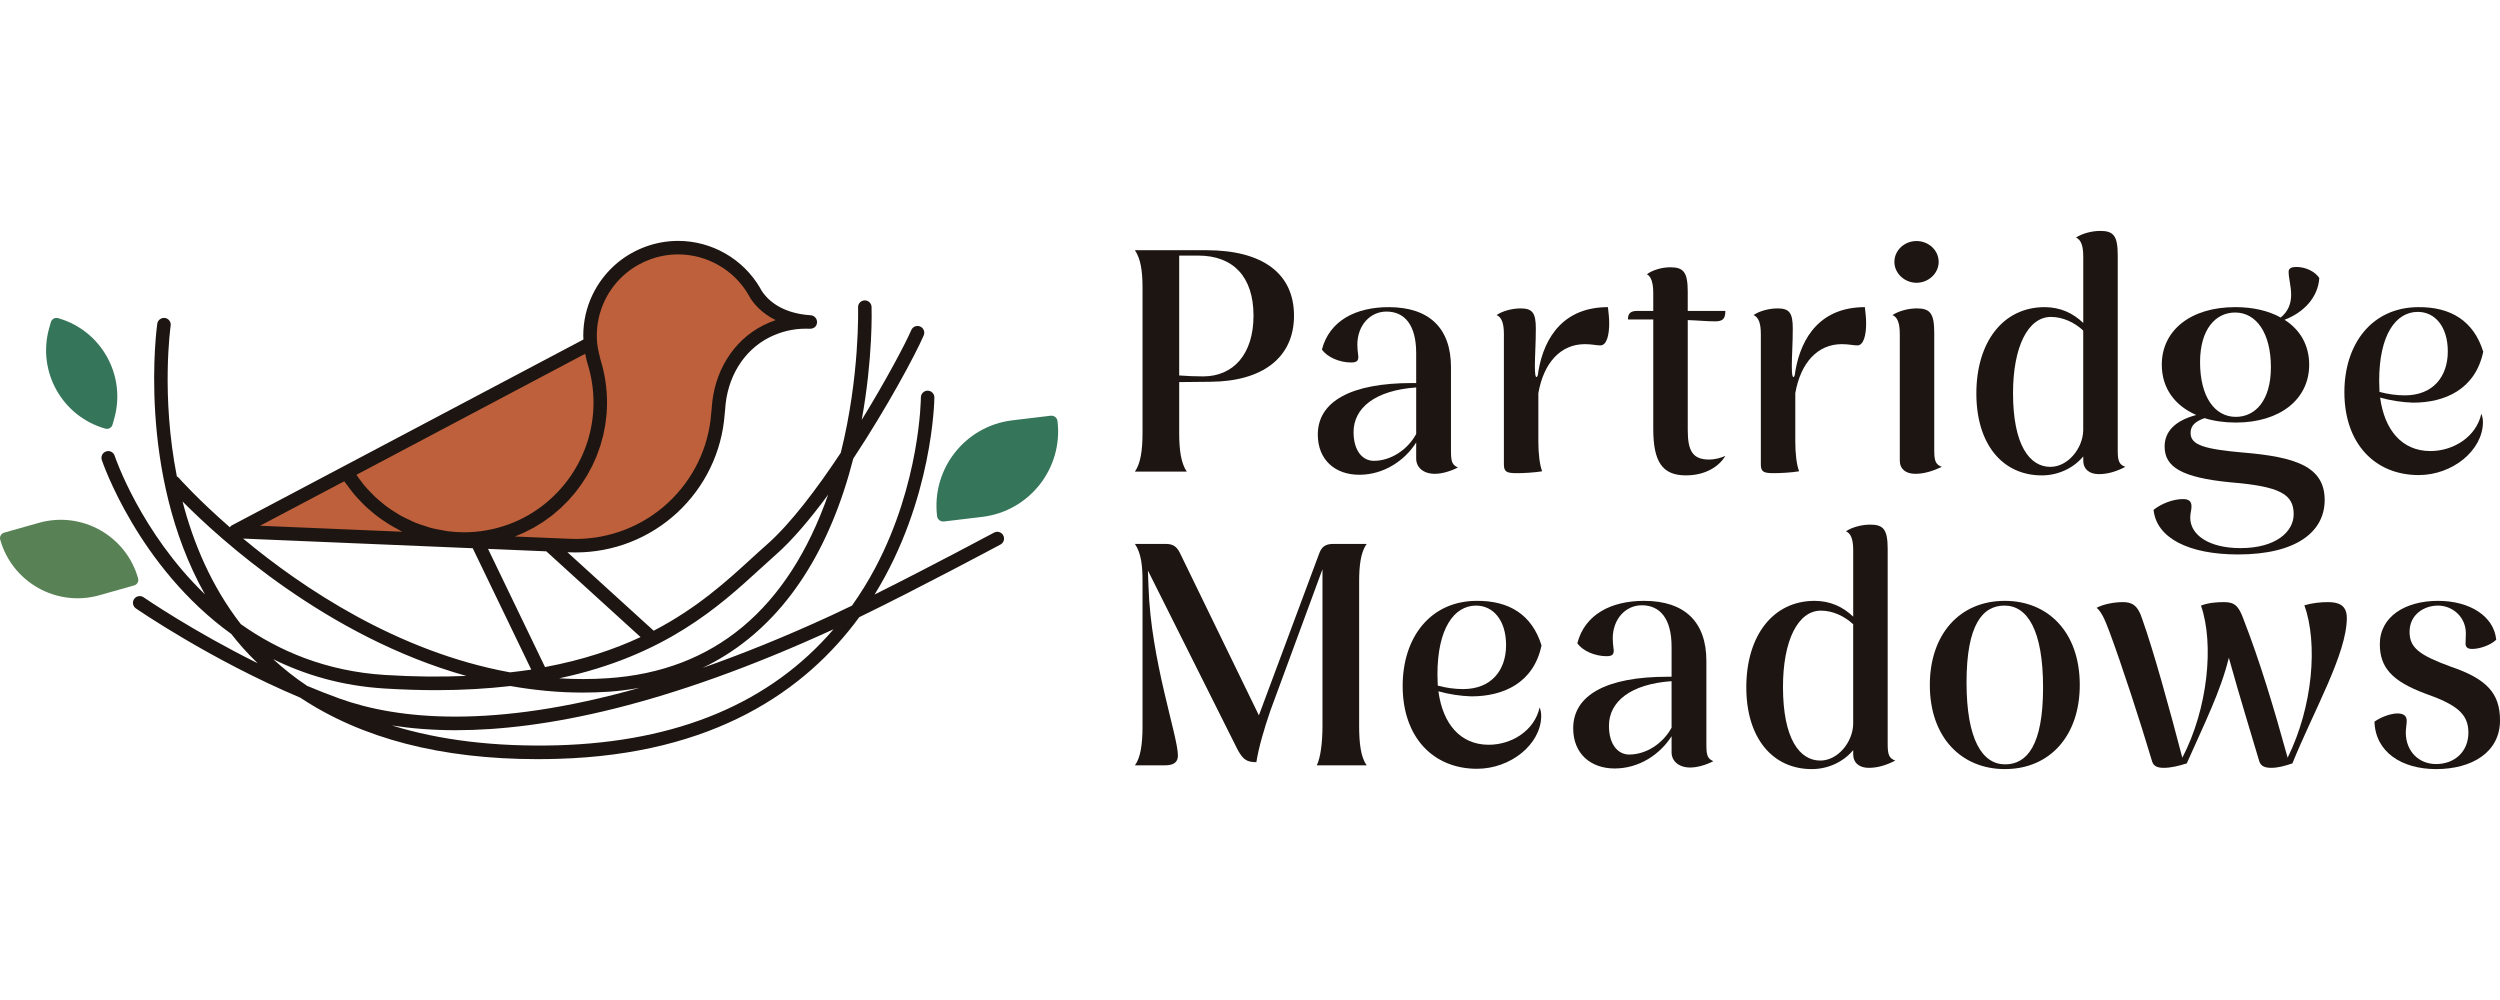 <?xml version="1.0" encoding="UTF-8"?>
<svg id="Layer_1" data-name="Layer 1" xmlns="http://www.w3.org/2000/svg" viewBox="0 0 250 100">
  <defs>
    <style>
      .cls-1 {
        fill: #bd603b;
      }

      .cls-2 {
        fill: #588255;
      }

      .cls-3 {
        fill: #1d1511;
      }

      .cls-4 {
        fill: #35755a;
      }
    </style>
  </defs>
  <g>
    <path class="cls-1" d="M75.602,29.449c-.057-.085-.19-.332-.19-.332-1.527-2.609-4.354-4.354-7.599-4.354-2.115,0-4.07.759-5.597,2.002-1.954,1.613-3.216,4.07-3.216,6.802,0,.266.019.522.038.778l.379,1.878c-.01-.019-.332-1.243-.379-1.878l-.294.152-15.301,8.092-8.785,4.648-11.184,5.91,33.183,1.394c.18.01.341.019.522.019.133.009.247.009.37.009,3.747,0,7.162-1.442,9.714-3.804,2.552-2.372,4.241-5.654,4.525-9.335.019-.161.038-.341.048-.503.19-3.387,1.945-6.346,4.781-7.788,1.186-.598,2.523-.949,3.956-.949.152,0,.313,0,.455.009-3.463-.218-4.952-2.002-5.426-2.751Z"/>
    <path class="cls-4" d="M98.226,51.687l-3.836.461c-.336.04-.641-.199-.682-.536l-0-0c-.568-4.723,2.801-9.012,7.524-9.579l3.836-.461c.336-.04.641.199.682.536l0.0 0c.568,4.723-2.801,9.012-7.524,9.579Z"/>
    <path class="cls-4" d="M10.537,42.865l0.0 0c.308.087.628-.092.716-.4l.169-.598c1.224-4.328-1.292-8.829-5.62-10.053l-0-0c-.308-.087-.628.092-.716.4l-.169.598c-1.224,4.328,1.292,8.829,5.62,10.053Z"/>
    <path class="cls-2" d="M9.945,59.523l3.471-.98c.304-.086.481-.402.395-.706l-0-0c-1.207-4.274-5.65-6.76-9.923-5.553l-3.471.98c-.304.086-.481.402-.395.706l0.0 0c1.207,4.274,5.65,6.76,9.923,5.553Z"/>
    <path class="cls-3" d="M100.325,53.538c-.174-.33-.584-.455-.914-.278-.081.043-6.403,3.427-11.952,6.192,5.848-9.461,5.979-19.519,5.979-19.708,0-.373-.303-.676-.675-.676s-.675.303-.675.676c0,.085-.061,8.577-4.573,17.065-.706,1.328-1.482,2.575-2.316,3.754-.733.354-1.436.69-2.079.986-4.636,2.139-8.905,3.853-12.864,5.24,6.458-3.088,11.264-9.048,14.111-17.643.367-1.105.683-2.204.96-3.284,3.378-5.113,6.21-10.385,7.045-12.32.147-.345-.009-.743-.351-.889-.352-.15-.743.012-.89.351-.58,1.346-2.5,4.979-4.96,8.988,1.13-6.193.996-11.028.986-11.299-.012-.367-.312-.654-.675-.654h-.022c-.373.012-.666.324-.654.697.003.077.195,6.848-1.726,14.538-2.39,3.611-5.039,7.12-7.41,9.2-.514.449-1.042.935-1.599,1.443-2.417,2.211-5.372,4.904-9.702,7.156l-8.627-7.85c.139.004.266.005.393.013.147.009.275.009.416.009,3.788,0,7.4-1.415,10.176-3.983,2.766-2.571,4.447-6.043,4.737-9.796.019-.162.04-.339.049-.501.18-3.209,1.828-5.908,4.408-7.22,1.159-.581,2.384-.877,3.652-.877.141-.003.281,0,.413.009.44-.003.694-.263.718-.633.022-.373-.26-.694-.633-.718-3.151-.196-4.475-1.77-4.909-2.454-.049-.073-.15-.269-.165-.297-1.696-2.892-4.83-4.686-8.183-4.686-2.182,0-4.322.764-6.027,2.155-2.198,1.813-3.46,4.481-3.46,7.324,0,.13.011.254.017.382l-23.999,12.688-11.184,5.911c-.079.041-.118.118-.173.182-3.202-2.791-5.042-4.867-5.1-4.932-.059-.068-.129-.119-.203-.158-1.597-8.114-.635-14.964-.619-15.076.055-.37-.202-.715-.569-.77-.367-.04-.715.202-.77.569-.024.17-2.098,14.852,4.767,27.071-6.436-6.211-8.99-13.735-9.031-13.861-.113-.355-.495-.553-.853-.431-.355.116-.547.498-.431.853.049.15,3.608,10.666,12.949,17.399.363.463.739.921,1.136,1.368.48.541.984,1.057,1.5,1.56-6.521-3.233-11.343-6.551-11.409-6.597-.303-.205-.727-.138-.941.171-.211.306-.134.727.171.941.081.057,7.491,5.16,16.454,8.934,6.138,4.078,14.073,6.142,23.713,6.142.663,0,1.333-.012,2.011-.031,15.679-.448,24.818-6.864,30.163-14.166,5.91-2.867,14.029-7.215,14.121-7.264.33-.177.455-.587.278-.914ZM75.985,56.913c.547-.501,1.07-.978,1.577-1.424,1.686-1.478,3.494-3.633,5.255-6.025-4.024,11.466-11.427,17.652-22.029,18.358-1.652.114-3.277.106-4.878.011,10.593-2.246,16.05-7.234,20.076-10.92ZM64.056,63.709c-2.643,1.237-5.779,2.29-9.553,2.999l-5.699-11.82,5.828.245,9.424,8.575ZM59.671,45.58c.046-.115.083-.234.127-.35.082-.219.166-.438.237-.662.04-.125.069-.254.106-.381.063-.219.129-.436.182-.659.036-.15.059-.304.09-.456.041-.203.087-.404.119-.609.031-.198.048-.4.071-.601.018-.162.044-.322.057-.485.029-.366.043-.734.043-1.105,0-1.455-.214-2.886-.639-4.252-.043-.15-.312-1.216-.349-1.724-.018-.241-.036-.48-.036-.73,0-2.436,1.082-4.726,2.968-6.278,1.461-1.192,3.298-1.849,5.169-1.849,2.873,0,5.563,1.541,7.003,3.995,0,0,.156.293.214.376.33.526,1.094,1.489,2.528,2.201-.422.144-.837.321-1.247.526-3.017,1.534-4.942,4.658-5.15,8.354-.006.135-.025.284-.049.489-.26,3.396-1.791,6.553-4.307,8.892-2.525,2.335-5.811,3.622-9.256,3.622-.122-.003-.211,0-.37-.009-.153,0-.29-.009-.495-.018l-5.199-.217c.24-.092.472-.197.706-.301.079-.035.16-.065.238-.101.24-.112.472-.236.704-.361.091-.049.185-.092.274-.143.212-.119.415-.25.619-.38.103-.066.211-.126.312-.194.183-.123.358-.256.535-.387.114-.084.232-.164.343-.251.156-.123.303-.255.454-.384.123-.106.25-.207.37-.317.13-.119.251-.247.376-.37.13-.129.264-.253.389-.387.107-.114.206-.236.31-.354.133-.151.269-.3.395-.456.087-.107.165-.221.249-.331.133-.175.268-.347.393-.528.071-.103.134-.212.203-.317.126-.194.255-.386.372-.585.06-.102.111-.208.169-.312.116-.209.234-.417.339-.631.051-.103.093-.211.141-.315.101-.219.205-.438.295-.663ZM58.519,35.379c.104.517.223 1.0.254,1.045.382,1.235.578,2.531.578,3.848,0,5.389-3.393,10.27-8.439,12.147-1.455.538-2.974.81-4.518.81-.554,0-1.104-.039-1.647-.109-.184-.024-.362-.071-.544-.103-.355-.062-.712-.121-1.059-.212-.214-.056-.419-.134-.628-.201-.307-.097-.616-.19-.914-.309-.217-.087-.425-.194-.638-.293-.278-.129-.557-.254-.825-.402-.212-.117-.413-.251-.619-.379-.253-.158-.506-.315-.747-.49-.2-.145-.389-.305-.581-.461-.228-.186-.455-.372-.67-.573-.183-.171-.355-.354-.528-.535-.202-.213-.403-.428-.591-.654-.161-.194-.312-.397-.462-.601-.102-.139-.198-.284-.295-.428l22.873-12.101ZM34.421,48.128c.109.165.242.308.357.467.199.276.4.549.618.808.191.228.392.445.596.66.234.247.472.487.721.715.216.198.438.385.665.569.264.214.532.418.811.612.241.168.485.328.735.482.283.173.57.334.864.487.148.077.286.174.436.246l-14.223-.599,8.421-4.447ZM47.273,54.824l5.853,12.137c-.68.107-1.401.19-2.121.275-11.276-2.056-20.796-8.468-26.693-13.377l22.961.965ZM18.254,50.147c3.682,3.721,14.393,13.521,28.376,17.445-2.489.107-5.18.09-8.123-.095-5.891-.367-10.642-2.399-14.426-5.084-2.954-3.815-4.754-8.127-5.827-12.267ZM27.316,65.916c3.176,1.569,6.853,2.667,11.106,2.933,1.828.113,3.564.168,5.218.168,2.691,0,5.138-.155,7.408-.415,2.339.413,4.746.656,7.218.656.862,0,1.736-.027,2.613-.086,1.061-.071,2.085-.214,3.09-.394-14.731,4.174-24.236,3.159-30.022,1.076-1.094-.394-2.172-.823-3.234-1.267-1.209-.807-2.338-1.701-3.398-2.671ZM55.725,74.531c-6.225.165-11.741-.504-16.538-1.986,1.894.295,4.007.476,6.378.476,8.821,0,21.082-2.433,37.788-10.093-6.305,7.355-15.56,11.258-27.628,11.603Z"/>
  </g>
  <g>
    <g>
      <path class="cls-3" d="M120.641,25.02h-7.149c.569.855.76,2.055.76,3.732v14.517c0,1.772-.191,3.07-.76,3.891h5.187c-.569-.822-.76-2.119-.76-3.891v-5.06l3.101-.031c5.218-.031,8.38-2.403,8.38-6.611,0-4.236-3.162-6.546-8.759-6.546ZM120.324,37.639c-.729,0-1.646-.031-2.405-.093v-11.988h1.898c3.51,0,5.534,2.119,5.534,6.008,0,3.86-2.024,6.073-5.027,6.073Z"/>
      <path class="cls-3" d="M145.098,45.135v-8.413c0-3.889-2.153-6.008-6.232-6.008-3.258,0-5.913,1.329-6.673,4.236.538.791,1.803,1.298,2.91,1.298.569,0,.757-.157.726-.634-.062-.505-.095-.791-.095-1.138,0-1.96,1.298-3.32,2.91-3.32,1.834,0,2.974,1.36,2.974,4.144v3.003h-.412c-6.103,0-9.426,1.836-9.426,5.156,0,2.562,1.772,4.017,4.144,4.017,2.467,0,4.553-1.424,5.694-3.227v1.612c0,.855.695,1.519,1.865,1.519.695,0,1.581-.252,2.31-.634-.569-.252-.695-.569-.695-1.612ZM141.619,43.397c-.855,1.581-2.532,2.686-4.239,2.686-1.107,0-2.024-.979-2.024-2.877,0-2.405,2.15-4.175,6.263-4.46v4.651Z"/>
      <path class="cls-3" d="M153.836,37.134c-.031.379-.093.569-.188.569s-.16-.221-.16-1.107c0-1.012.095-2.215.095-3.762,0-1.55-.348-1.993-1.517-1.993-.855,0-1.803.252-2.405.664.507.221.729.822.729,1.898v13.031c0,.757.283.883,1.295.883.695,0,1.803-.062,2.532-.188-.252-.634-.381-1.803-.381-2.941v-4.872c.538-3.067,2.246-4.901,4.651-4.901.726,0,1.138.126,1.55.126.631,0,.883-1.012.883-2.215,0-.505-.062-1.074-.126-1.612-4.332,0-6.356,2.877-6.958,6.42Z"/>
      <path class="cls-3" d="M171.493,32.135c.76,0,1.043-.221,1.043-1.043h-3.762v-1.929c0-1.929-.412-2.436-1.741-2.436-.852,0-1.803.286-2.341.698.412.219.634.822.634,1.895v1.772h-1.612c-.698,0-.919.286-.919.855h2.532v10.942c0,3.258.886,4.648,3.258,4.648,1.993,0,3.353-.917,3.953-1.96-.412.221-1.107.379-1.612.379-1.646,0-2.15-.852-2.15-2.941v-11.007c1.012.033,1.865.126,2.719.126Z"/>
      <path class="cls-3" d="M179.53,37.134c-.031.379-.093.569-.188.569s-.16-.221-.16-1.107c0-1.012.095-2.215.095-3.762,0-1.55-.348-1.993-1.517-1.993-.855,0-1.803.252-2.405.664.507.221.729.822.729,1.898v13.031c0,.757.283.883,1.295.883.695,0,1.803-.062,2.532-.188-.252-.634-.381-1.803-.381-2.941v-4.872c.538-3.067,2.246-4.901,4.651-4.901.726,0,1.138.126,1.55.126.631,0,.883-1.012.883-2.215,0-.505-.062-1.074-.126-1.612-4.332,0-6.356,2.877-6.958,6.42Z"/>
      <path class="cls-3" d="M193.424,45.071v-11.795c0-1.931-.409-2.436-1.738-2.436-.855,0-1.803.252-2.436.664.507.221.729.822.729,1.898v12.65c0,.855.6,1.329,1.548,1.329.855,0,1.71-.252,2.658-.695-.6-.221-.76-.569-.76-1.615Z"/>
      <path class="cls-3" d="M191.652,28.278c1.203,0,2.215-.948,2.215-2.086,0-1.172-1.012-2.089-2.215-2.089-1.2,0-2.212.917-2.212,2.089,0,1.138,1.012,2.086,2.212,2.086Z"/>
      <path class="cls-3" d="M211.773,45.071v-19.544c0-1.931-.412-2.436-1.738-2.436-.855,0-1.803.252-2.436.664.505.221.726.822.726,1.898v6.642c-1.012-.981-2.307-1.581-3.858-1.581-4.205,0-6.832,3.541-6.832,8.635,0,5.091,2.627,8.189,6.549,8.189,1.643,0,3.162-.726,4.141-1.895v.409c0,.855.603,1.36,1.55,1.36.886,0,1.741-.252,2.658-.726-.603-.221-.76-.569-.76-1.615ZM208.324,43.016c-.031,1.803-1.517,3.67-3.289,3.67-2.055,0-3.732-2.15-3.732-7.37,0-4.617,1.486-7.623,3.796-7.623,1.169,0,2.341.538,3.224,1.362v9.961Z"/>
      <path class="cls-3" d="M224.371,45.262c-3.86-.348-5.313-.726-5.313-1.96,0-.698.409-1.138,1.391-1.489.917.286,1.993.443,3.132.443,4.396,0,7.337-2.307,7.337-5.787,0-1.962-.917-3.51-2.467-4.491,1.929-.726,3.353-2.246,3.479-4.175-.412-.634-1.329-1.107-2.31-1.107-.44,0-.757.126-.757.474,0,.664.252,1.486.252,2.279,0,.917-.286,1.674-1.043,2.307-1.234-.695-2.815-1.043-4.556-1.043-4.427,0-7.337,2.307-7.337,5.756,0,2.372,1.329,4.11,3.448,5.03-2.119.569-3.165,1.643-3.165,3.162,0,2.024,1.677,3.098,6.611,3.574,4.965.409,6.294,1.2,6.294,3.193,0,1.738-1.772,3.384-5.313,3.384-3.227,0-5.03-1.36-5.03-3.036,0-.474.126-.76.126-1.138,0-.569-.348-.729-.852-.729-.981,0-2.15.443-2.941,1.076.283,2.815,3.51,4.46,8.444,4.46,5.851,0,8.666-2.279,8.666-5.442,0-3.384-2.974-4.301-8.097-4.744ZM223.516,31.252c2.119,0,3.574,2.055,3.574,5.47,0,3.322-1.55,4.965-3.51,4.965-2.119,0-3.574-2.024-3.574-5.47,0-3.291,1.55-4.965,3.51-4.965Z"/>
      <path class="cls-3" d="M248.323,35.172c-.95-3.067-3.227-4.491-6.515-4.458-4.617.031-7.37,3.667-7.37,8.506,0,5.156,3.07,8.287,7.432,8.287,3.386,0,6.389-2.467,6.423-5.251,0-.409-.064-.631-.16-.883-.505,2.307-2.784,3.732-5.091,3.732-2.815,0-4.587-2.058-5.03-5.346,1.012.286,2.184.474,3.289.507,3.196,0,6.232-1.329,7.023-5.094ZM237.95,39.189l-.033-1.107c0-4.617,1.677-6.894,3.86-6.894,1.707,0,3.003,1.455,3.003,3.953,0,2.532-1.486,4.396-4.301,4.396-.822,0-1.738-.126-2.529-.348Z"/>
    </g>
    <g>
      <path class="cls-3" d="M136.675,54.391h-3.32c-.824,0-1.203.286-1.455,1.012l-6.011,16.132-7.906-16.258c-.348-.695-.76-.886-1.424-.886h-3.067c.634.95.76,2.184.76,3.732v14.517c0,1.867-.221,3.165-.76,3.891h3.005c.886,0,1.295-.317,1.295-.981,0-1.96-2.719-9.552-2.941-16.889l-.062-1.612,8.98,17.932c.538.981.919,1.234,1.867,1.234.221-1.422.76-3.289,1.391-5.122l5.22-14.169v15.717c0,1.581-.191,3.132-.569,3.891h4.996c-.6-.791-.76-2.277-.76-3.891v-14.517c0-1.548.16-2.941.76-3.732Z"/>
      <path class="cls-3" d="M154.151,64.543c-.95-3.067-3.227-4.491-6.515-4.458-4.617.031-7.37,3.667-7.37,8.506,0,5.156,3.07,8.287,7.432,8.287,3.386,0,6.389-2.467,6.423-5.251,0-.409-.064-.631-.16-.883-.505,2.307-2.784,3.732-5.091,3.732-2.815,0-4.587-2.058-5.03-5.346,1.012.286,2.184.474,3.289.507,3.196,0,6.232-1.329,7.023-5.094ZM143.777,68.56l-.033-1.107c0-4.617,1.677-6.894,3.86-6.894,1.707,0,3.003,1.455,3.003,3.953,0,2.532-1.486,4.396-4.301,4.396-.822,0-1.738-.126-2.529-.348Z"/>
      <path class="cls-3" d="M170.638,74.506v-8.413c0-3.889-2.153-6.008-6.232-6.008-3.258,0-5.913,1.329-6.673,4.236.538.791,1.803,1.298,2.91,1.298.569,0,.757-.157.726-.634-.062-.505-.095-.791-.095-1.138,0-1.96,1.298-3.32,2.91-3.32,1.834,0,2.974,1.36,2.974,4.144v3.003h-.412c-6.103,0-9.426,1.836-9.426,5.156,0,2.562,1.772,4.017,4.144,4.017,2.467,0,4.553-1.424,5.694-3.227v1.612c0,.855.695,1.519,1.865,1.519.695,0,1.581-.252,2.31-.634-.569-.252-.695-.569-.695-1.612ZM167.158,72.768c-.855,1.581-2.532,2.686-4.239,2.686-1.107,0-2.024-.979-2.024-2.877,0-2.405,2.15-4.175,6.263-4.46v4.651Z"/>
      <path class="cls-3" d="M188.768,74.442v-19.544c0-1.931-.412-2.436-1.738-2.436-.855,0-1.803.252-2.436.664.505.221.726.822.726,1.898v6.642c-1.012-.981-2.307-1.581-3.858-1.581-4.205,0-6.832,3.541-6.832,8.635,0,5.091,2.627,8.189,6.549,8.189,1.643,0,3.162-.726,4.141-1.895v.409c0,.855.603,1.36,1.55,1.36.886,0,1.741-.252,2.658-.726-.6-.221-.76-.569-.76-1.615ZM185.319,72.387c-.031,1.803-1.517,3.67-3.289,3.67-2.055,0-3.732-2.15-3.732-7.37,0-4.617,1.486-7.623,3.796-7.623,1.169,0,2.341.538,3.224,1.362v9.961Z"/>
      <path class="cls-3" d="M200.48,60.085c-4.522,0-7.497,3.353-7.497,8.413,0,5.282,3.196,8.411,7.497,8.411,4.522,0,7.497-3.35,7.497-8.411,0-5.315-3.196-8.413-7.497-8.413ZM200.511,76.435c-2.277,0-3.858-2.467-3.858-8.192,0-5.787,1.612-7.685,3.796-7.685,2.277,0,3.858,2.436,3.858,8.192,0,5.787-1.612,7.685-3.796,7.685Z"/>
      <path class="cls-3" d="M232.813,60.211c-.791,0-1.612.095-2.372.317,1.36,3.827.852,10.121-1.677,15.243-1.36-4.934-2.784-9.678-4.427-13.883-.476-1.329-.919-1.677-1.931-1.677-.726,0-1.581.062-2.307.348,1.329,3.827.695,10.311-1.867,15.212-1.295-4.965-2.877-10.69-4.015-13.883-.443-1.393-1.046-1.677-1.931-1.677-.917,0-1.991.221-2.624.569.443.379.76.981,1.298,2.436,1.2,3.224,3.067,8.949,4.205,12.776.126.507.379.791,1.203.791.726,0,1.486-.188,2.307-.443,1.836-4.144,3.384-7.211,4.208-10.564,1.2,4.303,2.212,7.528,3.003,10.216.126.507.412.791,1.234.791.664,0,1.36-.188,2.119-.443,2.15-5.313,5.442-10.973,5.442-14.548,0-1.234-.76-1.581-1.867-1.581Z"/>
      <path class="cls-3" d="M245.066,66.662c-3.098-1.138-4.11-1.865-4.11-3.479,0-1.707,1.424-2.624,2.846-2.624,1.424,0,2.784,1.107,2.784,2.784l-.031,1.012c0,.379.221.538.664.538.726,0,1.803-.35,2.403-.919-.221-2.338-2.624-3.889-5.82-3.889-3.289,0-5.82,1.581-5.82,4.332,0,2.341,1.234,3.701,4.525,4.934,3.258,1.138,4.332,2.089,4.332,3.922,0,1.867-1.36,3.132-3.227,3.132-1.738,0-3.003-1.264-3.034-3.101,0-.443.093-.886.093-1.234,0-.505-.348-.726-.917-.726-.664,0-1.643.348-2.307.822.093,3.036,2.719,4.744,6.165,4.744,3.574,0,6.389-1.677,6.389-4.87,0-2.689-1.295-4.144-4.934-5.377Z"/>
    </g>
  </g>
</svg>